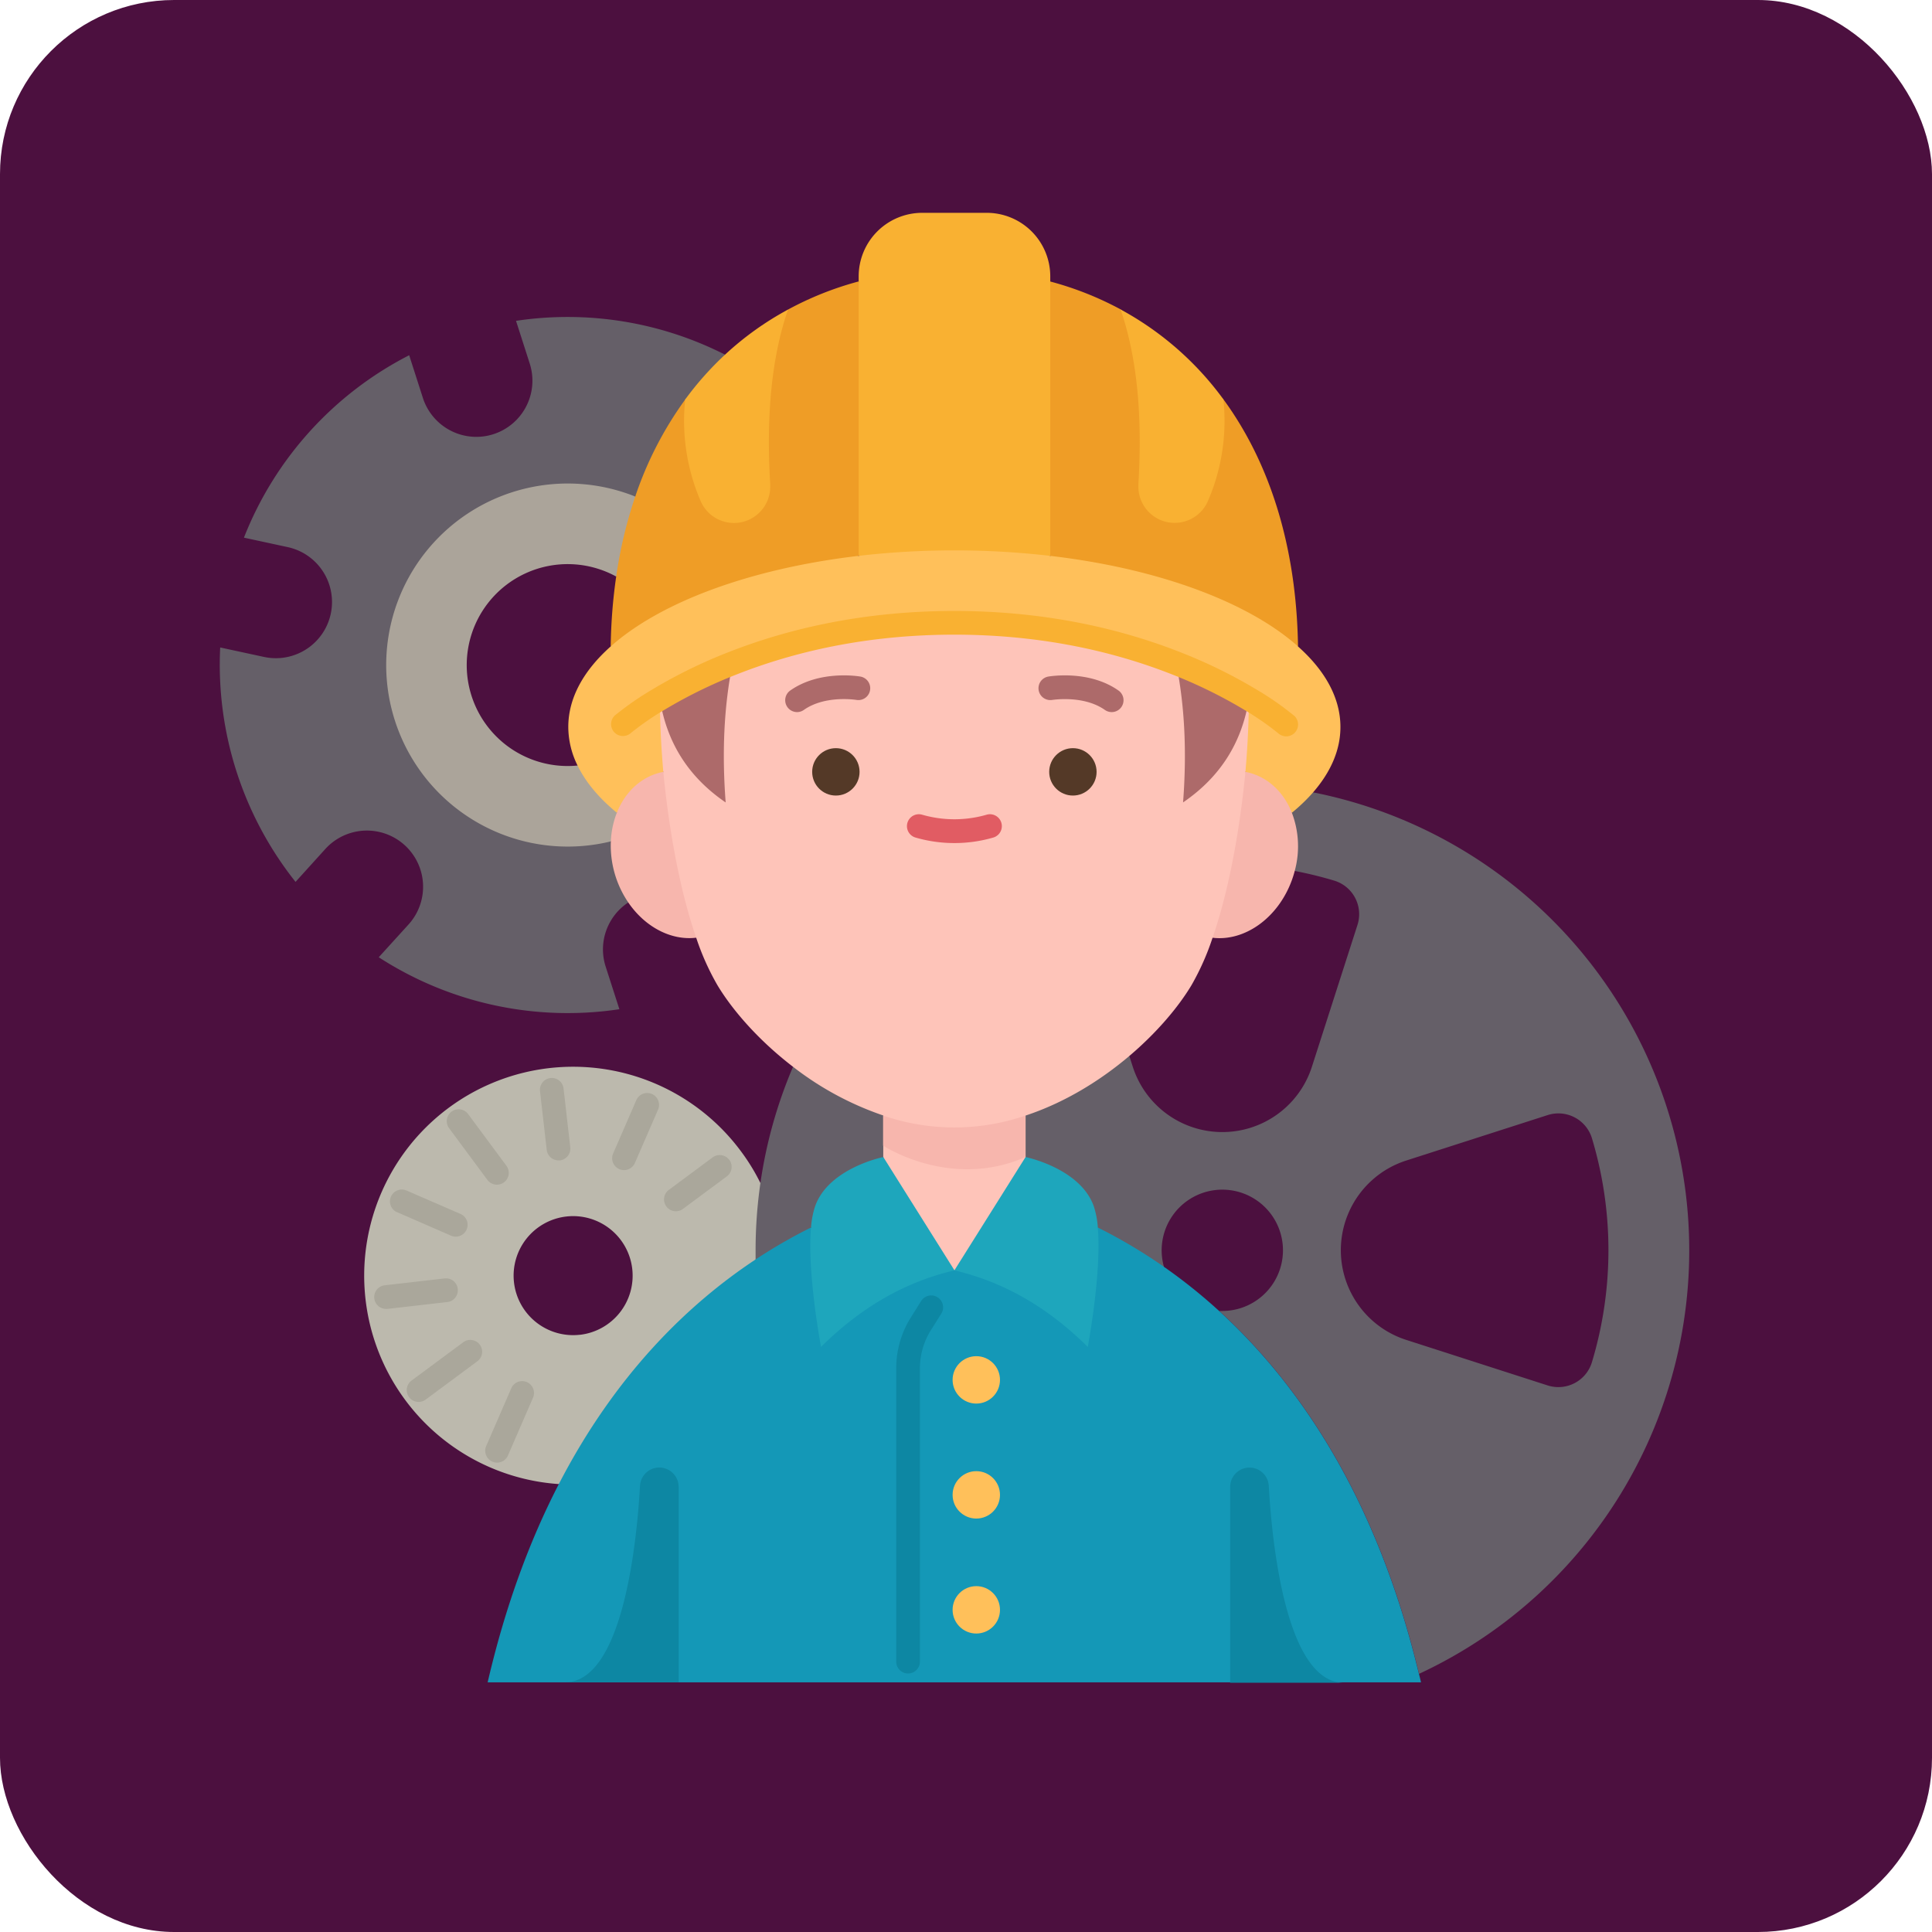 <svg id="Layer_1" data-name="Layer 1" xmlns="http://www.w3.org/2000/svg" viewBox="0 0 760 760">
  <rect width="760" height="760" rx="68.5" style="fill: #4c103f"/>
  <g>
    <path d="M299.13,466.28a79.73,79.73,0,0,0-7.66-12.49,82.18,82.18,0,1,0-71.62,130.93c42.71-10.32,68.31-42.72,77.43-88.37h0c8.79-7.14,9-17.31,1.86-30.06Zm-71,59.7a23.41,23.41,0,1,1,20.59-25.92A23.42,23.42,0,0,1,228.12,526Z" transform="translate(-0.01 -0.92)" style="fill: #bcb9ad"/>
    <path d="M249.91,196.25l35.34-55.8A136.65,136.65,0,0,0,203,127.13l5.39,16.79a22.09,22.09,0,0,1-14.27,27.79,21.82,21.82,0,0,1-6.76,1.06,22.1,22.1,0,0,1-21-15.33l-5.39-16.78a136.77,136.77,0,0,0-65,71.76l17.22,3.72a22.1,22.1,0,0,1-4.64,43.7,22.88,22.88,0,0,1-4.69-.5l-17.23-3.72a137.34,137.34,0,0,0,29.64,92.21l11.84-13.08a22.1,22.1,0,0,1,32.75,29.68L149,377.48a136.75,136.75,0,0,0,94.66,20.44l-5.4-16.77a22.1,22.1,0,0,1,8.91-25.23l-6.84-24-85-47.52c16.38-48,43.56-82.68,94.58-88.13Z" transform="translate(-0.01 -0.92)" style="fill: #655f68"/>
    <path d="M249.91,196.25c6.73,13.27,3.13,23.4-7.5,31.47a39.71,39.71,0,1,0-15.2,74.34c17.59-4.68,22.67,1.71,15.45,18.57,3.79,5.27,1.26,8.48-2.36,11.27a71.41,71.41,0,1,1,9.61-135.65Z" transform="translate(-0.01 -0.92)" style="fill: #aba49a"/>
    <path d="M347.46,439.75c-7.72-20.72-19.6-28.24-35.5-19.16a182.54,182.54,0,0,0-12.82,45.69,185,185,0,0,0-1.9,26.48c0,1.2,0,2.39,0,3.58,9.77,7,17.08,2.83,21.73-12.53h0l28.43-27.74c3.84-4.66,5.1-9.84,0-16.32Z" transform="translate(-0.01 -0.92)" style="fill: #655f68"/>
    <path d="M516.55,312.61h0c-5.1-2.68-7.9,0-8.33,8-7.36,8.42-11.47,17.29,1.12,22.92a156.39,156.39,0,0,1,15.53,3.81A13.79,13.79,0,0,1,534,364.78l-17.88,55.65a37,37,0,0,1-70.54,0l-1.34-4.15c-19.49-4.37-38.88-5.06-40.84,23.47-13.77,5.67-13,11.09,0,16.32,13.31,34.72,29.17,58.77,54.48,43.19a23.86,23.86,0,1,1,23,17.36c-.42,0-.85,0-1.27,0l0,0c31.47,28.68,62,73.41,78.61,142.75h0a183.68,183.68,0,0,0-41.63-346.75Zm92.29,233.31L553.18,528a37.05,37.05,0,0,1,0-70.55l55.66-17.89a13.79,13.79,0,0,1,17.41,9.16,152.66,152.66,0,0,1,0,88A13.79,13.79,0,0,1,608.84,545.92Z" transform="translate(-0.01 -0.92)" style="fill: #655f68"/>
    <path d="M310,122.69,269.61,158a141.61,141.61,0,0,0-19.7,38.21,175.57,175.57,0,0,0-7.5,31.47,209.34,209.34,0,0,0-2.16,27.48c22.88,1,59.16-6.9,97.5-35.62,19.87-32.52,17.52-68.89,0-107.9A127.14,127.14,0,0,0,310,122.69Z" transform="translate(-0.01 -0.92)" style="fill: #ef9d26"/>
    <path d="M481.26,158l-40.38-35.35a127.14,127.14,0,0,0-27.76-11c-18.16,37.51-19.3,73.57,0,107.9a157.11,157.11,0,0,0,97.5,35.62C510,215.54,499.34,182.67,481.26,158Z" transform="translate(-0.01 -0.92)" style="fill: #ef9d26"/>
    <path d="M558.17,659.36C541.56,590,511,545.29,479.56,516.61a212.09,212.09,0,0,0-21.67-17.35,205.31,205.31,0,0,0-26-15.45l-56.41,16.84L319,483.81h0a203.83,203.83,0,0,0-21.73,12.53h0c-26.59,17.58-55.13,45.23-77.43,88.37-11.27,21.8-20.94,47.57-28,78H559c-.26-1.14-.53-2.25-.81-3.37Z" transform="translate(-0.01 -0.92)" style="fill: #1498b7"/>
    <path d="M431.85,483.81c1.57,18-3.94,46.95-3.94,46.95-14.79-14.64-31.92-25.3-52.47-30.11-2.9-24.24,7.1-38.58,28-44.58,0,0,21.45,4.35,26.82,19.31a35,35,0,0,1,1.62,8.43Z" transform="translate(-0.01 -0.92)" style="fill: #1ea6bc"/>
    <path d="M347.46,456.07c16.9,12.22,25.75,27.25,28,44.58-20.56,4.81-37.69,15.47-52.48,30.11,0,0-5.51-29-3.93-46.95a34,34,0,0,1,1.62-8.43c5.36-15,26.81-19.31,26.81-19.31Z" transform="translate(-0.01 -0.92)" style="fill: #1ea6bc"/>
    <path d="M508.21,320.63c2.94-18.29-3.18-23.61-18.28-16.07-24.76,21.1-29.45,44-12.93,65.25h0c12.57,1.52,25.72-7.68,31.18-22.61.44-1.21.82-2.42,1.14-3.65a37,37,0,0,0-1.12-22.92Z" transform="translate(-0.01 -0.92)" style="fill: #f7b6ad"/>
    <path d="M260.94,304.56c-13.38-7.46-21.23-5.18-18.28,16.07a34.73,34.73,0,0,0-2.36,11.27,39.88,39.88,0,0,0,6.84,24c6.58,9.65,16.83,15.08,26.72,13.89h0c16.49-20,10.23-42.75-12.93-65.25Z" transform="translate(-0.01 -0.92)" style="fill: #f7b6ad"/>
    <path d="M462.67,261.84c-21.55-8.47-50.84-29.77-87.23-29.77s-65.69,21.3-87.24,29.77l-28.62,14c-16.58,10.94-18.31,20.68,1.36,28.69,2.43,25,6.95,47.94,12.93,65.25a100.31,100.31,0,0,0,8.34,18.66c6.06,10.1,16.48,21.94,29.75,32.12a121.59,121.59,0,0,0,35.5,19.16v16.32l28,44.58,28-44.58V439.75c15.4-5.08,29.41-13.77,40.84-23.47,10.73-9.11,19.19-19.11,24.41-27.81A100.31,100.31,0,0,0,477,369.81c6-17.31,10.5-40.28,12.93-65.25,12.86-9.35,11.66-18.94,1.36-28.69Z" transform="translate(-0.01 -0.92)" style="fill: #fec4b9"/>
    <path d="M481.26,158a79.48,79.48,0,0,1-6,39.83,14.27,14.27,0,0,1-27.44-5.55c0-.3,0-.6,0-.9,1.62-26.6-.45-49.75-7-68.73A121.9,121.9,0,0,1,481.26,158Z" transform="translate(-0.01 -0.92)" style="fill: #f9b132"/>
    <path d="M303,191.42c0,.3,0,.6,0,.9a14.27,14.27,0,0,1-27.44,5.55,79.48,79.48,0,0,1-6-39.83,124.29,124.29,0,0,1,15.64-17.59A120.45,120.45,0,0,1,310,122.69C303.45,141.67,301.38,164.82,303,191.42Z" transform="translate(-0.01 -0.92)" style="fill: #f9b132"/>
    <path d="M388.08,84.64H362.79a25,25,0,0,0-25,25V219.58q37.68,14,75.37,0V109.67A25,25,0,0,0,388.08,84.64Z" transform="translate(-0.01 -0.92)" style="fill: #f9b132"/>
    <path d="M510.62,255.2c-19.61-17.47-55-30.66-97.5-35.62a329.82,329.82,0,0,0-75.37,0c-42.54,5-77.89,18.15-97.5,35.62-10.67,9.5-16.69,20.28-16.69,31.69a34.25,34.25,0,0,0,3.65,15.17c3.2,6.59,8.46,12.83,15.45,18.57,2.71-6.81,7.59-12.25,14.16-14.88a23,23,0,0,1,4.12-1.19c-.8-9.16-1.3-18.8-1.36-28.69,0,0,0,0,0-.07h0c11.64,8,20.79,1.06,28.62-14,21.55-8.47,50.84-15.92,87.24-15.92s65.68,7.45,87.23,15.92c9.16,11.23,18.69,16.15,28.62,14h0s0,.05,0,.07c-.06,9.89-.56,19.53-1.36,28.69a23,23,0,0,1,4.12,1.19c6.57,2.63,11.45,8.07,14.16,14.88a70.15,70.15,0,0,0,8.33-8h0c6.94-8,10.76-16.64,10.76-25.72,0-11.41-6-22.19-16.69-31.69Z" transform="translate(-0.01 -0.92)" style="fill: #ffc05a"/>
    <circle cx="422.05" cy="303.63" r="9.32" style="fill: #543927"/>
    <circle cx="384.05" cy="542.81" r="9.32" style="fill: #ffc05a"/>
    <circle cx="384.05" cy="588.04" r="9.32" style="fill: #ffc05a"/>
    <circle cx="384.05" cy="633.27" r="9.32" style="fill: #ffc05a"/>
    <circle cx="328.81" cy="303.63" r="9.32" style="fill: #543927"/>
    <path d="M491.29,275.79h0v.07c-2.73,17.4-11.48,30.88-25.89,40.71,1.46-19.13.77-37.47-2.73-54.74a195,195,0,0,1,28.62,14Z" transform="translate(-0.01 -0.92)" style="fill: #ad6a6a"/>
    <path d="M288.2,261.84c-3.5,17.27-4.19,35.61-2.73,54.74-14.41-9.83-23.16-23.31-25.89-40.71v-.07h0a195,195,0,0,1,28.62-14Z" transform="translate(-0.01 -0.92)" style="fill: #ad6a6a"/>
    <path d="M267,585.71v77H222.22c23.17,0,28.42-57,29.56-77.44a7.6,7.6,0,0,1,15.18.42Z" transform="translate(-0.01 -0.92)" style="fill: #0d87a3"/>
    <path d="M483.93,585.87v77h44.74c-23.16,0-28.42-57-29.55-77.43a7.6,7.6,0,0,0-15.19.41Z" transform="translate(-0.01 -0.92)" style="fill: #0d87a3"/>
    <path d="M403.41,439.75v16.32c-29.63,13-56-4.5-56-4.5V439.75a86.13,86.13,0,0,0,56,0Z" transform="translate(-0.01 -0.92)" style="fill: #f7b6ad"/>
    <path d="M440,272.56c-11.63-8.2-27-5.6-27.7-5.48a4.66,4.66,0,0,0,1.6,9.18c.13,0,12.3-2,20.73,3.92a4.65,4.65,0,0,0,6.5-1.12,4.67,4.67,0,0,0-1.13-6.5Z" transform="translate(-0.01 -0.92)" style="fill: #ad6a6a"/>
    <path d="M338.56,267.08c-.64-.12-16.06-2.72-27.7,5.48a4.67,4.67,0,0,0,2.69,8.48,4.59,4.59,0,0,0,2.68-.86c8.4-5.91,20.52-3.95,20.73-3.92a4.66,4.66,0,0,0,1.6-9.18Z" transform="translate(-0.01 -0.92)" style="fill: #ad6a6a"/>
    <path d="M388.15,321.4a45.83,45.83,0,0,1-25.41,0,4.66,4.66,0,0,0-2.56,9,55,55,0,0,0,30.53,0,4.66,4.66,0,1,0-2.56-9Z" transform="translate(-0.01 -0.92)" style="fill: #e15c63"/>
    <path d="M509,282.39a118.8,118.8,0,0,0-15.16-10.49l-.18-.11a198.77,198.77,0,0,0-29.3-14.29C437,246.72,407,241.26,375.44,241.26s-61.53,5.46-88.95,16.24a199.26,199.26,0,0,0-29.3,14.29l-.17.11a119.47,119.47,0,0,0-15.17,10.49,4.67,4.67,0,0,0,6.1,7.06,109.81,109.81,0,0,1,13.86-9.55l.39-.24a189.05,189.05,0,0,1,27.71-13.48c26.32-10.35,55.09-15.6,85.53-15.6s59.21,5.25,85.53,15.6a189.2,189.2,0,0,1,27.72,13.49l.33.2a111.11,111.11,0,0,1,13.91,9.58,4.66,4.66,0,0,0,6.09-7.06Z" transform="translate(-0.01 -0.92)" style="fill: #f9b132"/>
    <path d="M357.22,659.23a4.66,4.66,0,0,1-4.66-4.66V539.16a37.58,37.58,0,0,1,5.76-20l4.06-6.47a4.66,4.66,0,0,1,7.9,5l-4.07,6.47a28.32,28.32,0,0,0-4.33,15V654.57a4.66,4.66,0,0,1-4.66,4.66Z" transform="translate(-0.01 -0.92)" style="fill: #0d87a3"/>
    <g>
      <path d="M221.68,428.9a4.67,4.67,0,0,0-9.27,1.06l2.67,23.3a4.67,4.67,0,0,0,4.63,4.13l.53,0a4.66,4.66,0,0,0,4.1-5.16Z" transform="translate(-0.01 -0.92)" style="fill: #aaa79b"/>
      <path d="M191.74,465.06a4.66,4.66,0,0,0,7.49-5.55l-15.07-20.34a4.66,4.66,0,1,0-7.49,5.55Z" transform="translate(-0.01 -0.92)" style="fill: #aaa79b"/>
      <path d="M156.21,477.75,177.43,487a4.66,4.66,0,0,0,3.71-8.56l-21.21-9.2a4.66,4.66,0,1,0-3.72,8.55Z" transform="translate(-0.01 -0.92)" style="fill: #aaa79b"/>
      <path d="M180.08,507.92a4.66,4.66,0,0,0-5.16-4.1l-23.57,2.7a4.66,4.66,0,0,0,.53,9.29l.53,0,23.57-2.7A4.66,4.66,0,0,0,180.08,507.92Z" transform="translate(-0.01 -0.92)" style="fill: #aaa79b"/>
      <path d="M182.24,528.93,161.9,544a4.66,4.66,0,0,0,5.55,7.49l20.34-15.08a4.66,4.66,0,1,0-5.55-7.49Z" transform="translate(-0.01 -0.92)" style="fill: #aaa79b"/>
      <path d="M207.27,544.6a4.66,4.66,0,0,0-6.13,2.42l-9.94,22.89a4.67,4.67,0,0,0,8.56,3.72l9.93-22.9A4.67,4.67,0,0,0,207.27,544.6Z" transform="translate(-0.01 -0.92)" style="fill: #aaa79b"/>
      <path d="M286.88,457.19a4.66,4.66,0,0,0-6.52-1L263.1,469a4.66,4.66,0,0,0,2.78,8.4,4.6,4.6,0,0,0,2.77-.91l17.26-12.8a4.66,4.66,0,0,0,1-6.52Z" transform="translate(-0.01 -0.92)" style="fill: #aaa79b"/>
      <path d="M256.46,431.26a4.67,4.67,0,0,0-6.14,2.43l-9.12,21a4.66,4.66,0,0,0,8.56,3.71l9.12-21A4.67,4.67,0,0,0,256.46,431.26Z" transform="translate(-0.01 -0.92)" style="fill: #aaa79b"/>
    </g>
  </g>
</svg>
